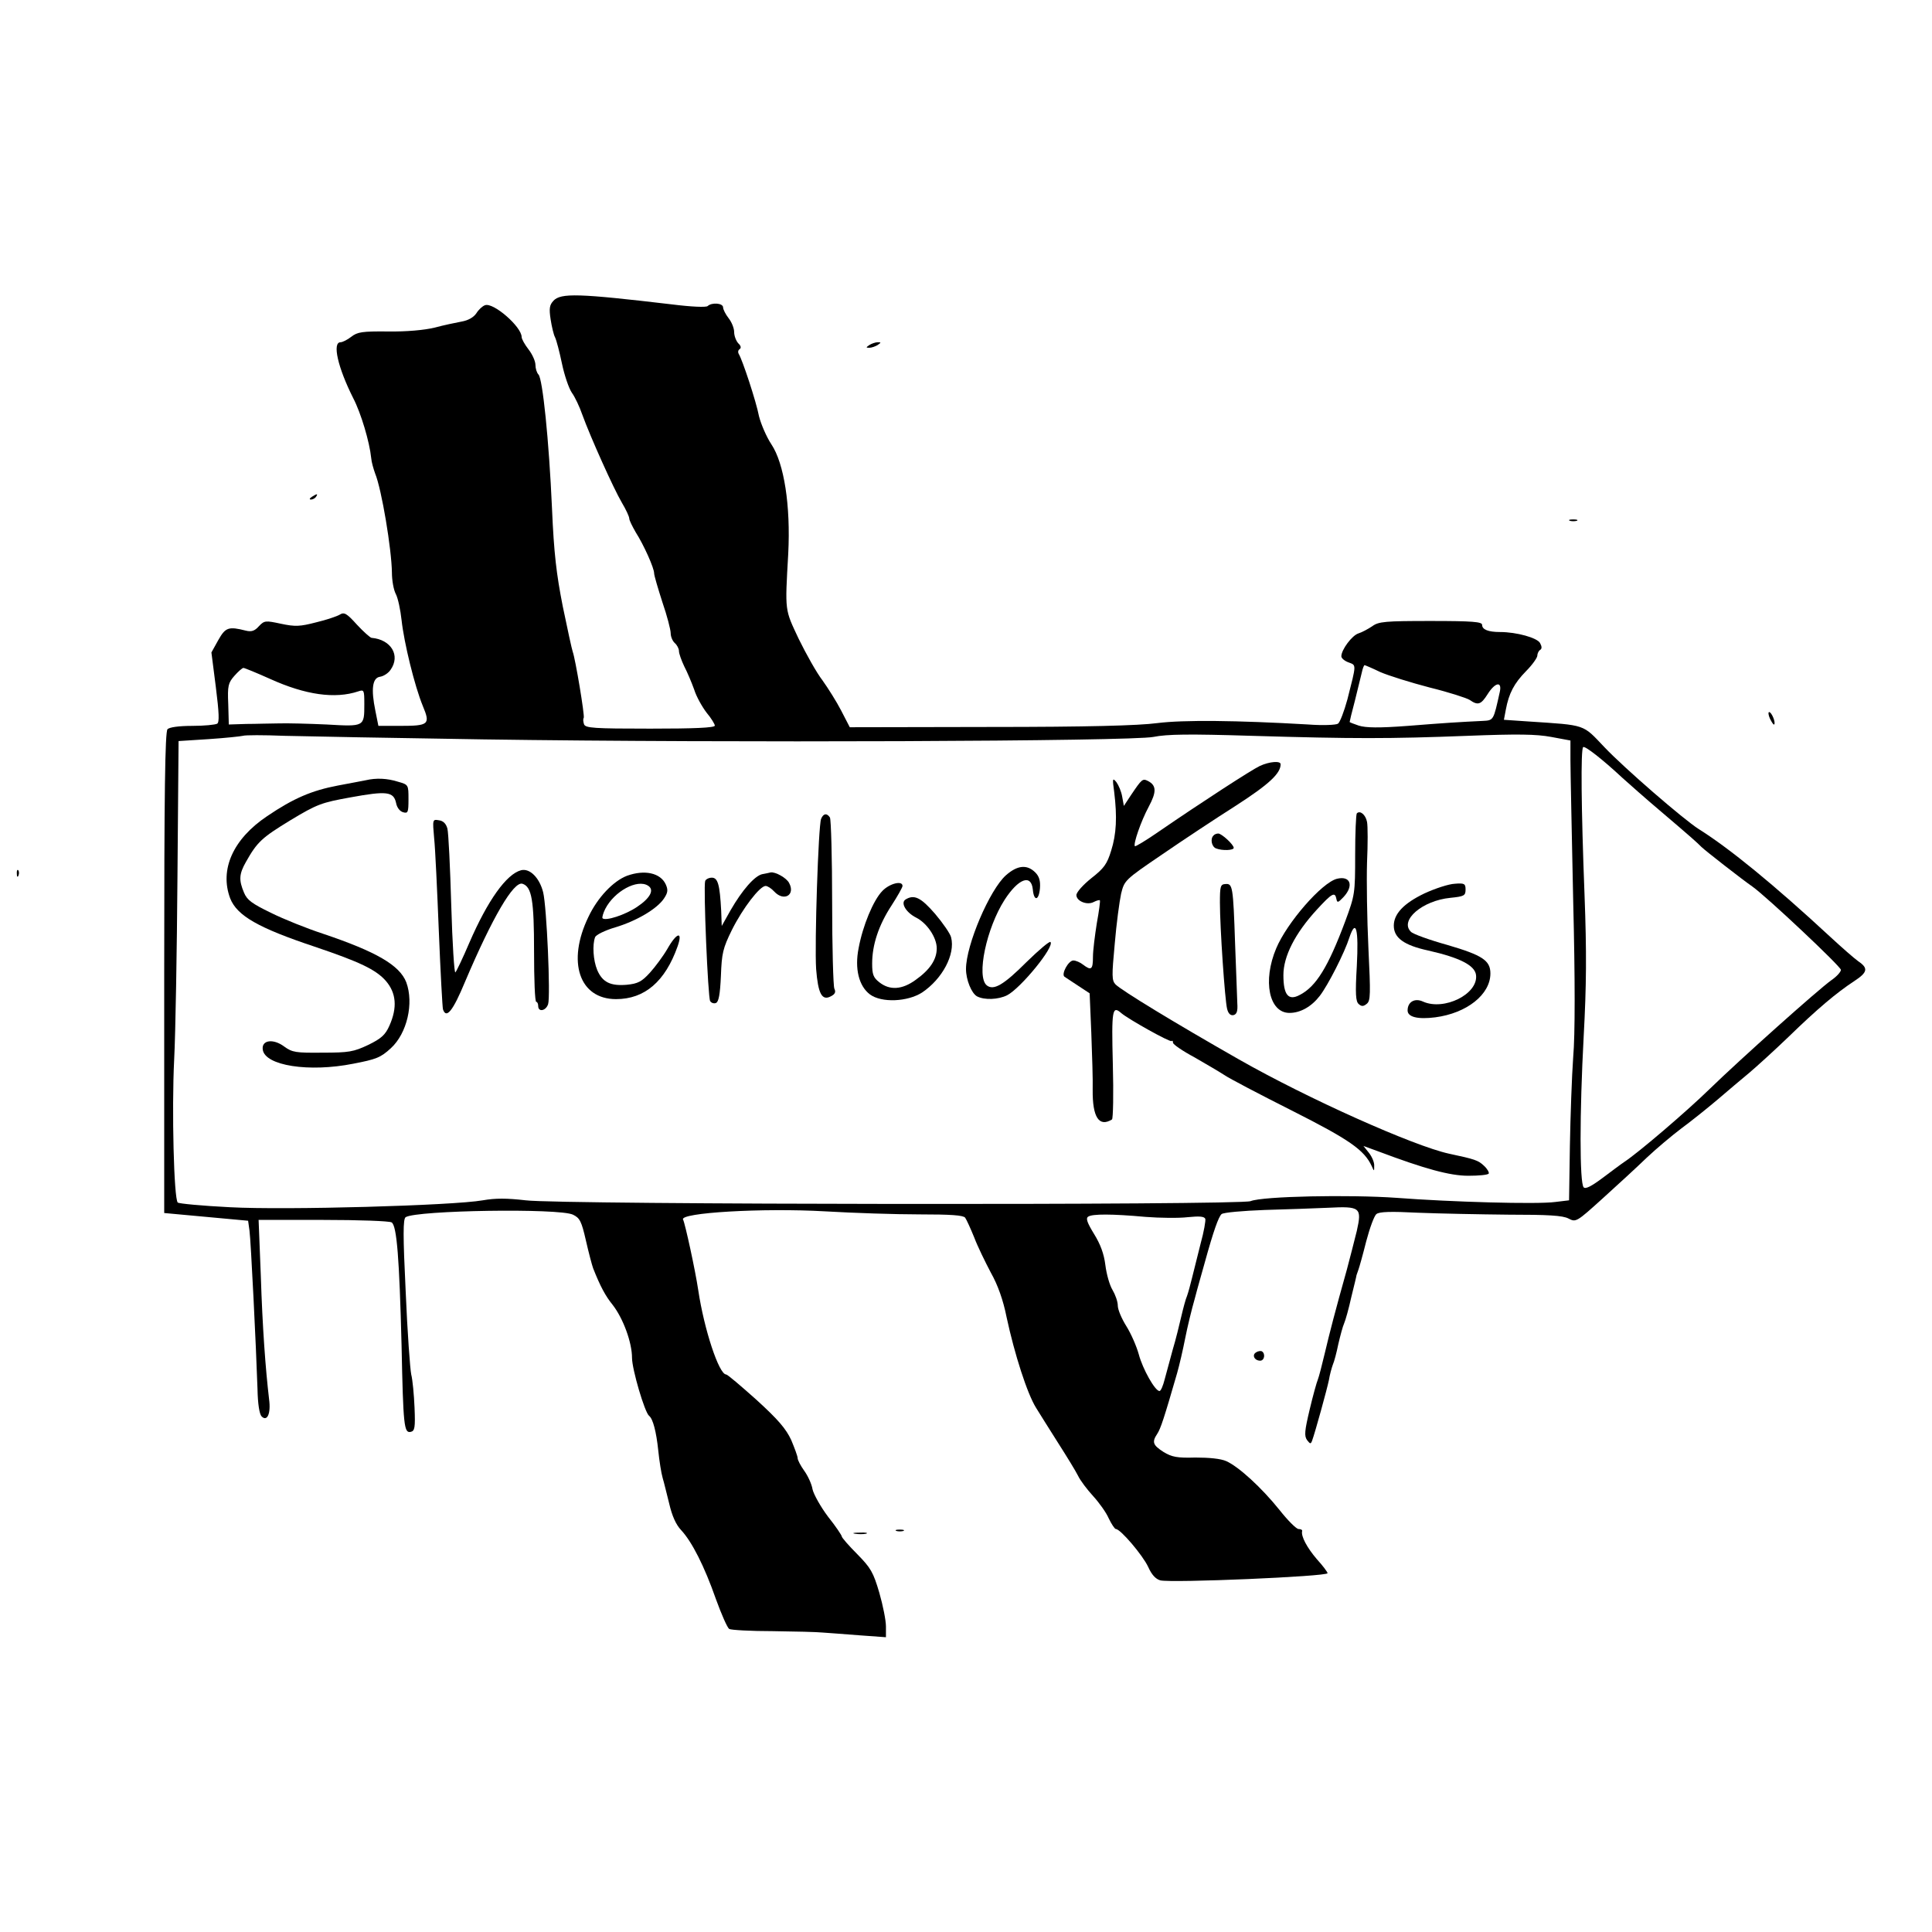 <?xml version="1.0" standalone="no"?>
<!DOCTYPE svg PUBLIC "-//W3C//DTD SVG 20010904//EN"
 "http://www.w3.org/TR/2001/REC-SVG-20010904/DTD/svg10.dtd">
<svg version="1.0" xmlns="http://www.w3.org/2000/svg"
 width="700pt" height="700pt" viewBox="0 0 700 700"
 preserveAspectRatio="xMidYMid meet">
<g transform="translate(0,700) scale(0.1,-0.1)"
fill="#000000" stroke="none">
<path d="M2005 5910 c-14 -15 -16 -28 -10 -67 4 -26 11 -56 16 -65 5 -10 16
-52 25 -95 9 -43 25 -90 36 -106 11 -15 28 -51 38 -80 29 -80 113 -267 143
-318 15 -25 27 -51 27 -58 0 -6 11 -28 23 -49 30 -47 67 -130 67 -149 0 -8 14
-55 30 -105 17 -49 30 -100 30 -112 0 -13 7 -29 15 -36 8 -7 15 -20 15 -29 0
-9 9 -34 19 -55 11 -21 27 -59 36 -84 8 -26 29 -63 45 -84 17 -20 30 -42 30
-47 0 -8 -76 -11 -234 -11 -205 0 -235 2 -240 16 -3 9 -4 19 -1 23 4 8 -30
213 -40 240 -3 8 -19 82 -36 164 -23 117 -32 192 -39 355 -11 248 -34 470 -49
485 -6 6 -11 22 -11 35 0 13 -11 38 -25 56 -14 18 -25 38 -25 45 0 37 -103
127 -133 115 -9 -3 -23 -16 -31 -29 -10 -15 -30 -26 -53 -30 -21 -4 -65 -13
-98 -22 -37 -9 -102 -15 -169 -14 -94 1 -111 -2 -133 -19 -14 -11 -32 -20 -39
-20 -31 0 -10 -92 46 -203 28 -54 59 -158 65 -217 1 -14 8 -38 14 -55 24 -58
60 -276 61 -360 0 -27 6 -62 14 -77 8 -15 17 -58 21 -95 9 -82 47 -238 77
-311 28 -67 22 -72 -84 -72 l-77 0 -11 55 c-16 78 -11 119 17 123 13 2 30 13
38 25 37 52 2 110 -69 116 -5 1 -29 22 -53 48 -37 41 -46 46 -62 36 -10 -6
-48 -19 -86 -28 -58 -15 -75 -16 -127 -5 -56 12 -60 12 -80 -9 -15 -17 -27
-21 -47 -16 -63 16 -74 12 -100 -34 l-25 -45 16 -125 c12 -95 13 -128 5 -133
-7 -4 -47 -8 -90 -8 -50 0 -83 -5 -90 -12 -9 -10 -12 -229 -12 -883 l0 -870
152 -14 152 -14 5 -36 c5 -37 24 -419 29 -573 1 -55 7 -92 15 -100 20 -20 34
10 27 62 -13 111 -24 260 -30 448 l-8 202 234 0 c129 0 240 -4 248 -9 19 -12
28 -132 36 -446 6 -292 9 -318 33 -313 15 3 17 16 14 88 -2 47 -7 101 -12 120
-4 19 -14 154 -20 299 -10 205 -10 265 0 271 41 25 556 33 606 9 25 -12 31
-24 47 -94 10 -44 22 -89 26 -100 26 -66 45 -101 71 -133 38 -49 70 -136 70
-192 0 -41 46 -198 62 -210 14 -11 26 -58 33 -125 4 -39 11 -83 16 -100 5 -16
15 -59 24 -94 10 -43 24 -75 43 -95 39 -42 84 -130 126 -250 20 -55 41 -103
48 -108 7 -4 78 -8 158 -8 80 -1 161 -3 180 -5 19 -1 79 -6 133 -10 l97 -7 0
39 c0 22 -11 77 -24 122 -22 75 -31 90 -80 140 -31 31 -56 60 -56 64 0 4 -22
37 -50 72 -27 36 -52 81 -56 99 -3 19 -17 49 -30 67 -13 18 -24 39 -24 46 0 7
-11 36 -23 65 -19 41 -47 74 -126 146 -56 50 -105 92 -110 92 -26 0 -80 164
-101 305 -11 74 -48 243 -55 256 -16 25 290 43 515 30 102 -6 255 -11 341 -11
114 0 159 -3 166 -12 5 -7 20 -40 33 -72 12 -32 40 -89 60 -127 25 -44 45
-100 57 -161 29 -135 75 -278 107 -329 15 -24 51 -82 81 -129 30 -47 62 -99
71 -117 8 -17 33 -50 55 -74 21 -23 47 -59 56 -80 10 -21 22 -39 26 -39 17 0
98 -96 117 -137 13 -29 27 -44 44 -49 41 -10 606 14 606 26 0 4 -17 27 -39 51
-35 41 -58 83 -53 102 1 4 -5 7 -13 7 -8 0 -39 31 -69 69 -65 81 -148 157
-193 177 -20 9 -62 13 -112 13 -66 -2 -85 2 -115 20 -39 25 -43 36 -23 66 12
18 25 57 72 220 8 28 21 84 29 125 8 41 24 107 35 145 10 39 27 97 36 130 32
116 50 166 61 176 7 6 77 12 156 15 78 2 182 6 230 8 117 6 123 1 104 -84 -9
-36 -25 -99 -36 -140 -43 -153 -62 -227 -80 -303 -10 -42 -21 -85 -25 -95 -4
-9 -18 -59 -30 -110 -18 -76 -20 -95 -9 -110 11 -14 13 -15 18 -2 11 30 54
186 61 220 3 19 10 44 14 55 5 11 14 45 20 75 7 30 16 64 21 75 5 11 17 54 26
95 10 41 19 77 19 80 1 3 4 12 7 20 3 8 16 54 28 102 13 49 29 93 37 99 10 9
53 10 151 5 75 -3 223 -6 327 -7 145 0 197 -3 218 -14 27 -14 29 -13 124 73
53 48 125 114 159 147 35 33 91 80 124 105 34 25 93 72 132 105 38 33 91 77
116 98 26 22 90 80 142 130 105 102 174 160 238 202 49 32 52 47 15 72 -14 10
-60 50 -102 89 -202 187 -363 319 -476 390 -54 34 -269 220 -342 297 -80 84
-64 79 -276 93 l-88 6 7 37 c11 59 30 95 73 139 23 23 41 49 41 56 0 8 5 18
10 21 7 4 7 12 0 25 -10 19 -85 40 -145 40 -43 0 -65 9 -65 26 0 11 -34 14
-186 14 -165 0 -189 -2 -212 -19 -15 -10 -37 -22 -50 -26 -23 -7 -62 -59 -62
-83 0 -7 12 -17 26 -22 29 -11 29 -4 -4 -134 -12 -44 -27 -83 -34 -88 -7 -5
-56 -7 -108 -3 -259 15 -452 17 -547 5 -68 -9 -252 -14 -606 -14 l-508 -1 -31
60 c-17 33 -48 82 -68 110 -21 27 -59 95 -86 150 -51 109 -50 96 -38 309 9
174 -15 327 -61 396 -18 27 -38 74 -45 102 -10 53 -60 204 -73 225 -4 7 -3 14
3 18 6 4 5 12 -5 21 -8 9 -15 27 -15 41 0 14 -9 36 -20 50 -11 14 -20 32 -20
39 0 16 -41 19 -56 5 -5 -5 -58 -3 -129 6 -339 40 -403 42 -430 13z m2996
-1345 c30 -13 110 -38 179 -56 69 -17 134 -38 145 -45 30 -21 41 -17 65 21 27
43 53 48 44 8 -23 -104 -22 -103 -62 -105 -83 -4 -134 -7 -271 -18 -105 -8
-153 -7 -178 1 -18 6 -33 12 -33 13 0 2 8 36 19 77 10 41 21 86 25 102 3 15 8
27 10 27 2 0 28 -11 57 -25z m-4022 -25 c128 -58 235 -73 319 -45 21 7 22 5
22 -46 0 -82 1 -82 -136 -74 -66 3 -144 5 -174 4 -30 0 -83 -2 -118 -2 l-63
-2 -2 74 c-3 66 0 77 22 102 14 16 29 29 33 29 4 0 48 -18 97 -40z m776 -219
c882 -13 2344 -7 2424 9 50 10 128 11 355 4 372 -11 498 -11 784 0 181 7 248
6 302 -4 l70 -13 0 -71 c0 -39 5 -269 10 -511 7 -283 7 -485 0 -565 -5 -69
-10 -214 -12 -322 l-3 -197 -50 -6 c-66 -9 -379 0 -575 15 -169 12 -485 6
-529 -12 -39 -15 -2502 -13 -2626 3 -70 8 -110 8 -156 0 -108 -19 -714 -36
-916 -25 -100 5 -185 13 -189 17 -14 14 -22 336 -13 517 5 96 10 396 12 665
l4 490 109 7 c60 4 116 10 124 12 8 3 76 3 150 0 74 -2 401 -8 725 -13z m4124
-140 c20 -18 83 -74 141 -123 107 -91 127 -109 145 -127 12 -12 149 -119 184
-143 50 -35 321 -290 321 -302 0 -7 -15 -24 -34 -37 -48 -34 -332 -288 -441
-394 -83 -81 -257 -230 -310 -265 -12 -8 -48 -35 -80 -59 -39 -29 -60 -40 -67
-33 -15 15 -15 268 0 547 10 184 11 304 3 515 -12 312 -14 524 -5 533 6 6 70
-44 143 -112z m-1729 -1590 c52 -4 121 -5 154 -1 41 4 59 3 63 -6 2 -6 -5 -47
-17 -90 -11 -44 -25 -99 -31 -124 -6 -25 -14 -54 -18 -65 -5 -11 -14 -45 -21
-75 -7 -30 -20 -84 -31 -120 -10 -36 -23 -84 -29 -107 -6 -24 -14 -43 -19 -43
-16 0 -61 80 -75 133 -8 29 -28 75 -45 102 -17 27 -31 60 -31 74 0 15 -9 40
-19 57 -11 18 -22 58 -26 90 -5 41 -18 76 -41 113 -25 41 -31 57 -21 63 15 10
86 10 207 -1z"/>
<path d="M4565 4225 c-30 -14 -212 -132 -365 -237 -46 -32 -86 -56 -88 -54 -7
7 22 91 50 143 29 54 28 77 -2 93 -20 10 -22 9 -63 -52 l-25 -38 -6 33 c-3 19
-13 42 -21 53 -14 17 -15 14 -8 -36 11 -90 8 -152 -11 -212 -15 -49 -26 -64
-72 -100 -30 -24 -54 -51 -54 -61 0 -22 39 -38 63 -25 10 5 20 8 22 6 2 -2 -3
-39 -11 -83 -7 -44 -14 -99 -14 -122 0 -46 -6 -51 -36 -28 -10 8 -26 15 -35
15 -18 0 -45 -50 -32 -59 5 -3 27 -18 50 -33 l41 -27 6 -143 c3 -79 6 -172 5
-207 -1 -99 23 -136 70 -107 4 3 6 93 3 201 -5 198 -2 213 31 184 26 -22 176
-106 182 -101 3 3 5 0 5 -6 0 -6 35 -30 78 -53 42 -24 91 -53 108 -64 17 -12
128 -70 245 -129 210 -106 262 -143 289 -201 9 -20 9 -20 9 1 1 12 -8 33 -19
47 l-20 25 52 -19 c170 -64 261 -89 328 -89 38 0 71 3 74 8 2 4 -5 17 -17 28
-21 20 -33 24 -127 44 -128 28 -511 199 -762 342 -237 135 -422 248 -446 271
-14 15 -14 30 -3 148 6 72 17 153 23 181 12 48 13 50 147 141 74 51 195 131
269 178 121 78 162 117 162 150 0 13 -40 10 -75 -6z"/>
<path d="M1325 4173 c-11 -2 -56 -11 -100 -19 -95 -18 -161 -46 -257 -111
-124 -83 -173 -194 -134 -298 25 -63 102 -107 306 -175 163 -55 222 -83 258
-124 38 -44 42 -97 13 -162 -15 -34 -30 -47 -77 -70 -53 -25 -70 -28 -166 -28
-96 -1 -109 1 -138 22 -40 30 -83 24 -78 -11 8 -58 167 -83 328 -51 83 16 99
22 136 56 59 54 84 163 56 239 -24 62 -109 111 -302 176 -58 19 -143 53 -189
76 -68 33 -86 46 -97 73 -19 45 -18 67 7 111 41 73 58 88 161 151 98 59 113
64 218 83 131 24 156 21 165 -20 3 -17 14 -31 26 -34 17 -5 19 0 19 47 0 53 0
53 -39 64 -38 12 -78 14 -116 5z"/>
<path d="M4916 4053 c-3 -4 -6 -71 -6 -150 0 -141 -1 -146 -36 -241 -62 -166
-106 -237 -165 -267 -41 -22 -59 0 -59 72 0 68 42 151 121 237 55 60 66 66 71
39 3 -15 6 -14 26 7 38 41 25 78 -24 66 -55 -14 -181 -159 -220 -252 -50 -118
-26 -234 48 -234 40 0 80 23 110 62 30 39 90 157 107 211 24 71 34 31 27 -103
-6 -102 -4 -129 7 -138 10 -9 17 -9 29 1 14 11 14 35 6 202 -5 105 -7 244 -5
310 3 66 3 132 0 147 -5 26 -25 43 -37 31z"/>
<path d="M2975 4033 c-10 -25 -24 -453 -18 -544 7 -89 21 -116 53 -99 16 8 19
16 13 28 -4 9 -8 150 -8 312 0 162 -4 301 -8 308 -11 17 -24 15 -32 -5z"/>
<path d="M1573 3963 c4 -37 11 -189 17 -338 6 -148 13 -276 15 -282 12 -36 36
-6 80 100 99 233 176 365 208 355 34 -11 42 -60 42 -246 0 -100 3 -182 8 -182
4 0 7 -7 7 -15 0 -23 28 -18 36 7 9 29 -5 352 -18 405 -13 52 -48 88 -80 80
-53 -14 -121 -109 -188 -264 -23 -54 -46 -102 -50 -106 -4 -5 -11 105 -15 243
-4 138 -10 263 -14 278 -5 18 -15 28 -31 30 -23 4 -23 3 -17 -65z"/>
<path d="M4397 3973 c-13 -12 -7 -41 9 -47 23 -9 64 -7 64 2 0 12 -44 52 -56
52 -6 0 -14 -3 -17 -7z"/>
<path d="M3645 3829 c-59 -52 -145 -253 -145 -340 0 -39 20 -88 40 -99 27 -14
77 -12 109 4 50 26 173 177 157 193 -3 4 -42 -29 -86 -72 -84 -84 -120 -105
-145 -85 -38 32 -1 207 65 310 50 77 96 94 102 38 4 -45 22 -42 26 4 2 27 -3
43 -17 57 -30 30 -65 26 -106 -10z"/>
<path d="M2272 3827 c-50 -19 -107 -79 -140 -149 -79 -163 -33 -298 100 -298
104 0 178 64 223 191 20 57 -3 51 -37 -9 -15 -26 -44 -65 -63 -86 -30 -33 -44
-40 -84 -44 -59 -5 -88 9 -107 53 -15 36 -18 92 -8 119 3 9 36 25 73 36 77 23
152 67 177 105 14 21 15 31 6 51 -19 41 -76 54 -140 31z m76 -36 c24 -15 8
-45 -40 -77 -43 -29 -114 -52 -125 -41 -2 3 2 18 10 34 33 64 116 109 155 84z"/>
<path d="M2763 3833 c-28 -5 -74 -58 -116 -131 l-32 -57 -2 55 c-5 95 -12 120
-34 120 -11 0 -22 -6 -24 -12 -7 -20 10 -422 18 -435 4 -7 14 -10 21 -7 10 4
15 31 18 98 3 82 7 100 40 167 39 78 101 159 122 159 7 0 21 -9 31 -20 35 -38
78 -13 54 31 -9 18 -50 41 -67 38 -4 -1 -17 -4 -29 -6z"/>
<path d="M3197 3772 c-33 -34 -71 -126 -86 -207 -15 -75 1 -138 41 -168 42
-31 136 -27 189 7 73 49 121 138 105 200 -3 13 -30 52 -58 85 -52 60 -76 71
-107 52 -19 -12 1 -47 39 -66 39 -20 74 -72 74 -111 0 -40 -24 -77 -76 -114
-49 -36 -94 -39 -132 -9 -22 17 -26 29 -26 68 0 67 23 138 70 210 22 34 40 66
40 71 0 21 -47 9 -73 -18z"/>
<path d="M4420 3730 c0 -90 18 -354 26 -385 4 -17 12 -25 23 -23 12 3 16 14
14 43 -1 22 -4 119 -8 215 -7 210 -9 219 -35 217 -18 -1 -20 -8 -20 -67z"/>
<path d="M5161 3763 c-75 -36 -111 -74 -111 -117 0 -44 37 -71 125 -90 115
-26 169 -54 173 -89 8 -69 -116 -130 -192 -96 -30 14 -56 -1 -56 -32 0 -24 37
-33 100 -25 115 15 200 83 200 159 0 47 -29 66 -155 103 -65 18 -126 40 -133
48 -42 41 41 113 143 123 50 5 55 8 55 30 0 21 -4 24 -39 21 -22 -1 -71 -17
-110 -35z"/>
<path d="M3150 5750 c-13 -9 -13 -10 0 -10 8 0 22 5 30 10 13 9 13 10 0 10 -8
0 -22 -5 -30 -10z"/>
<path d="M1130 5200 c-9 -6 -10 -10 -3 -10 6 0 15 5 18 10 8 12 4 12 -15 0z"/>
<path d="M5688 5113 c6 -2 18 -2 25 0 6 3 1 5 -13 5 -14 0 -19 -2 -12 -5z"/>
<path d="M6413 4396 c7 -14 13 -23 15 -21 7 6 -9 45 -18 45 -4 0 -3 -11 3 -24z"/>
<path d="M61 3834 c0 -11 3 -14 6 -6 3 7 2 16 -1 19 -3 4 -6 -2 -5 -13z"/>
<path d="M4551 2100 c-16 -9 -6 -30 15 -30 15 0 20 25 6 34 -4 2 -14 1 -21 -4z"/>
<path d="M3248 1453 c6 -2 18 -2 25 0 6 3 1 5 -13 5 -14 0 -19 -2 -12 -5z"/>
<path d="M3098 1443 c12 -2 30 -2 40 0 9 3 -1 5 -23 4 -22 0 -30 -2 -17 -4z"/>
</g>
</svg>
